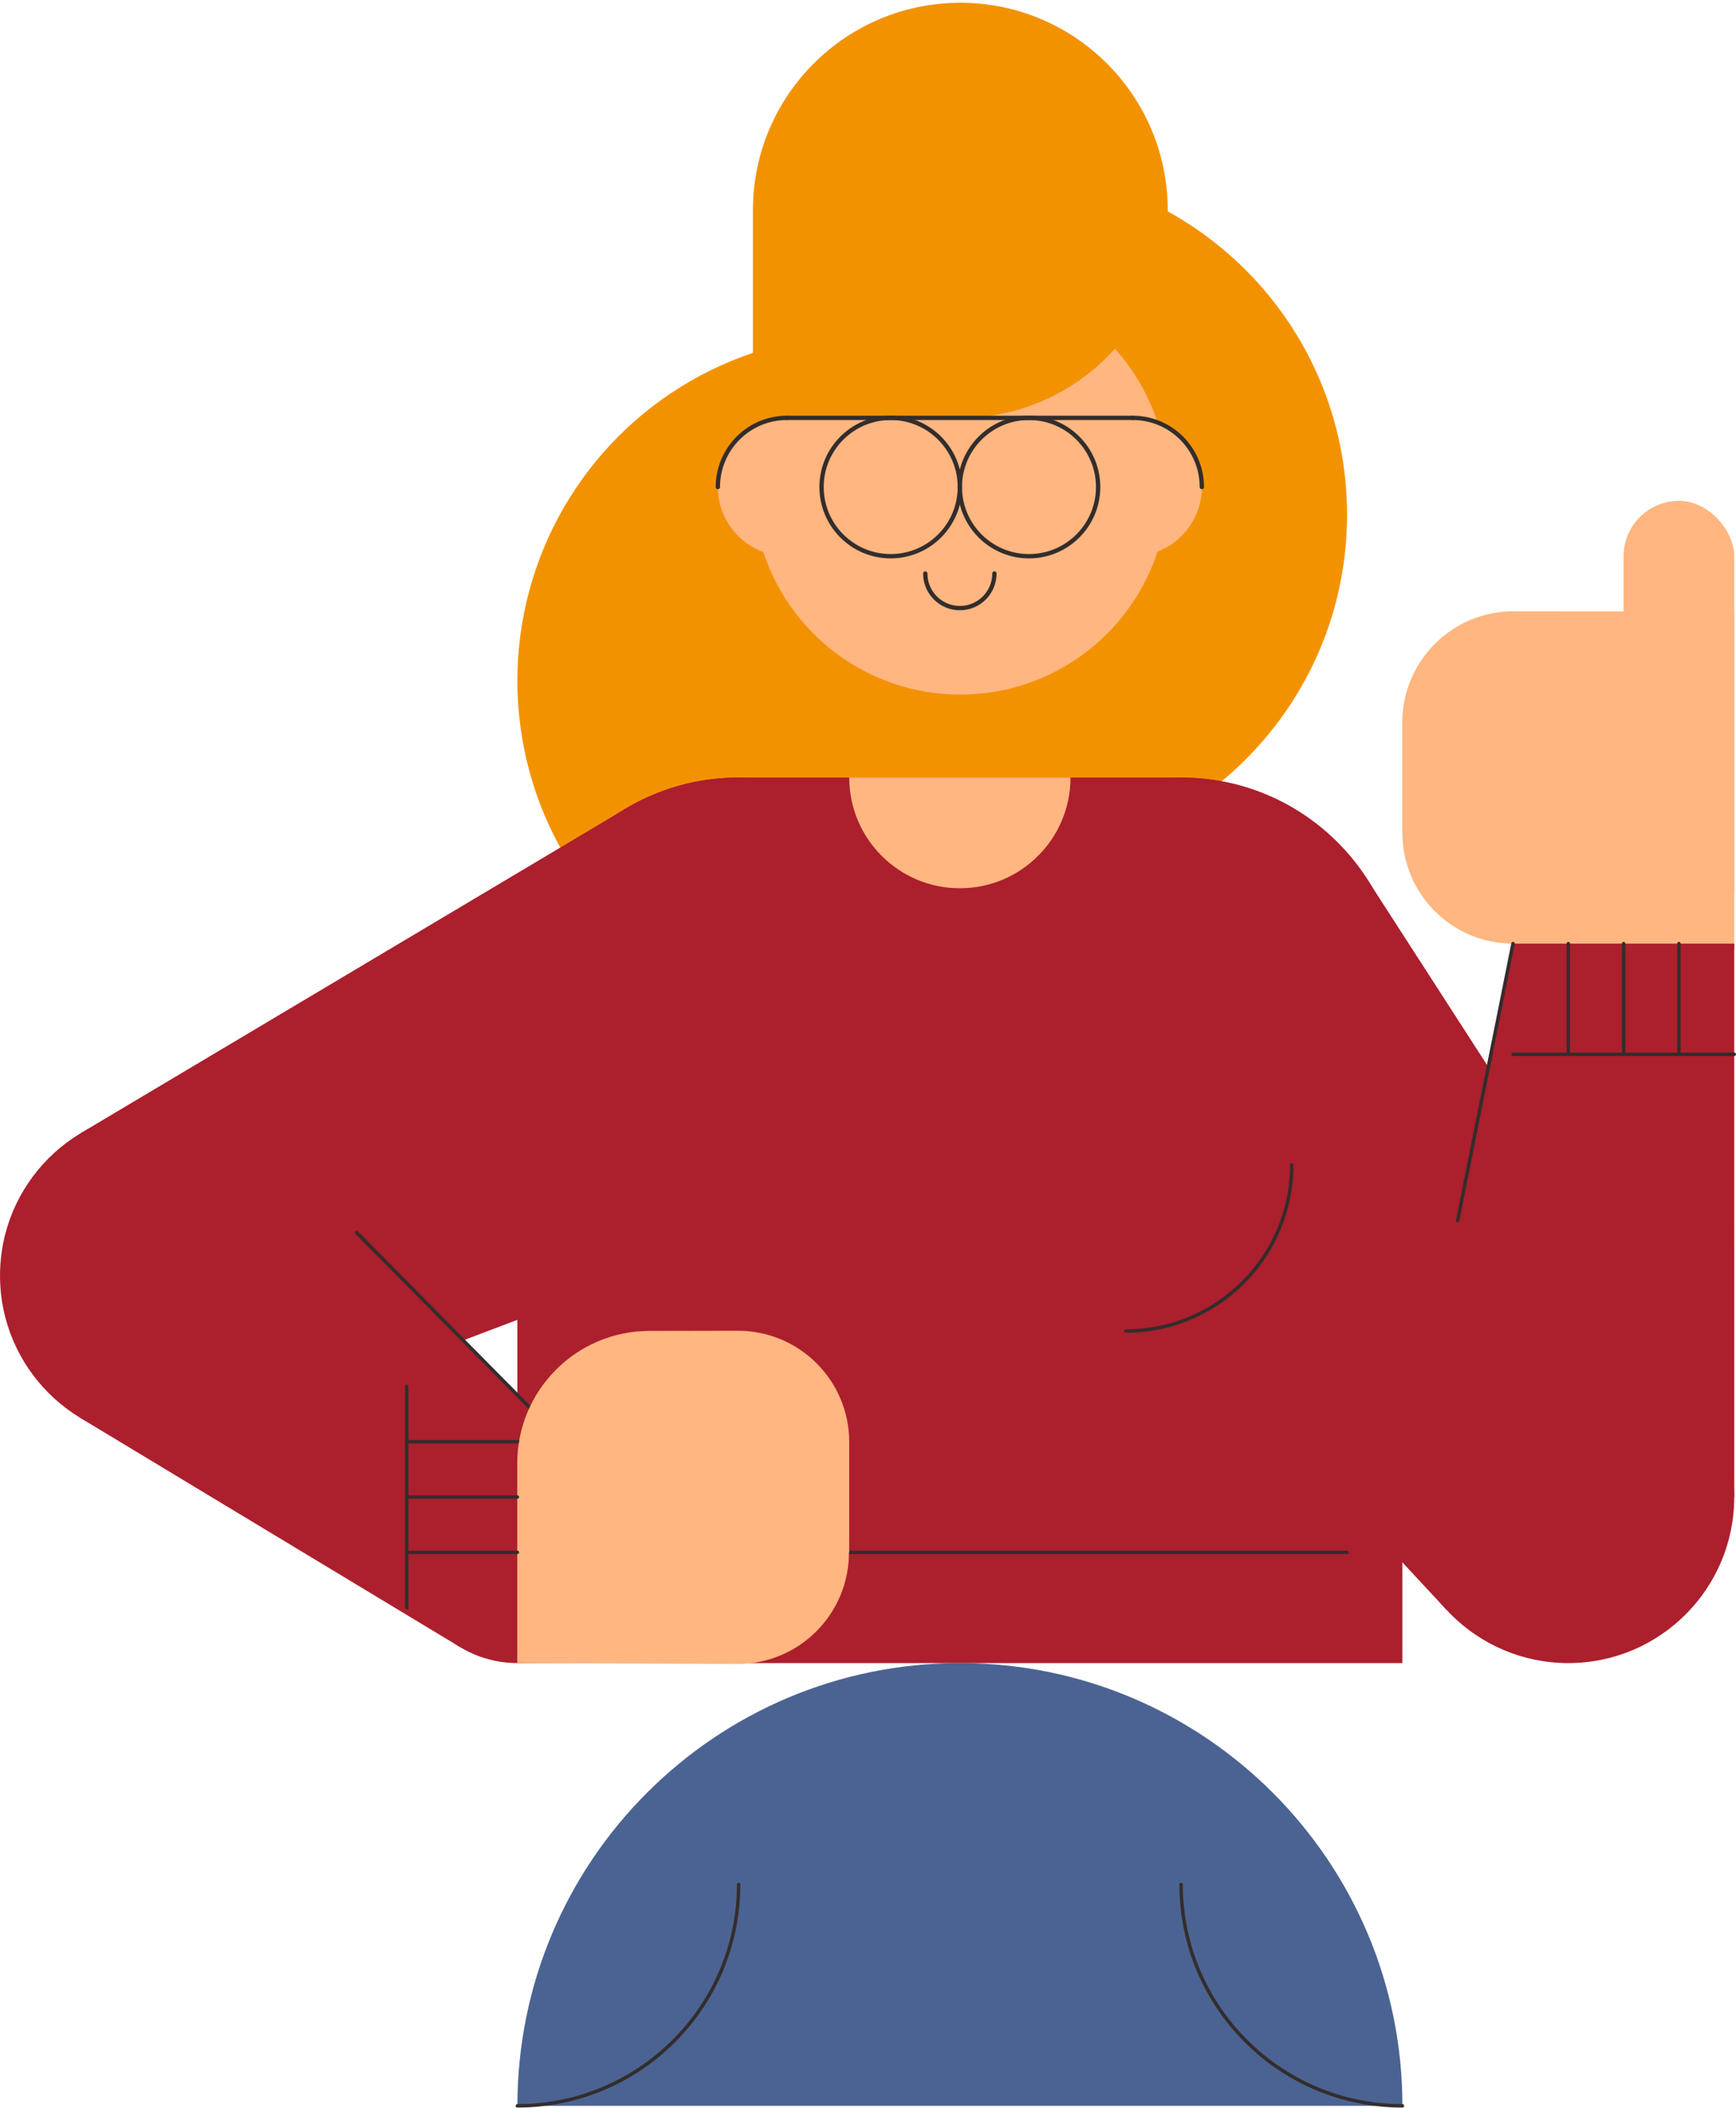 <?xml version="1.0" encoding="UTF-8"?><svg xmlns="http://www.w3.org/2000/svg" id="illustrations67f3ff5dddd87" viewBox="0 0 627.7 761.4" aria-hidden="true" width="627px" height="761px">
  <defs><linearGradient class="cerosgradient" data-cerosgradient="true" id="CerosGradient_ida4fbe0dc5" gradientUnits="userSpaceOnUse" x1="50%" y1="100%" x2="50%" y2="0%"><stop offset="0%" stop-color="#d1d1d1"/><stop offset="100%" stop-color="#d1d1d1"/></linearGradient><linearGradient/>
    <style>
      .cls-1-67f3ff5dddd87{
        fill: #f39200;
      }

      .cls-2-67f3ff5dddd87{
        fill: #ffb680;
      }

      .cls-3-67f3ff5dddd87{
        fill: #4b6392;
      }

      .cls-4-67f3ff5dddd87{
        stroke-width: 1.25px;
      }

      .cls-4-67f3ff5dddd87, .cls-5-67f3ff5dddd87{
        fill: none;
        stroke: #332d2c;
        stroke-linecap: round;
        stroke-linejoin: round;
      }

      .cls-5-67f3ff5dddd87{
        stroke-width: 1.56px;
      }

      .cls-6-67f3ff5dddd87{
        fill: #ac1f2d;
      }
    </style>
  </defs>
  <circle class="cls-6-67f3ff5dddd87" cx="60.01" cy="460.76" r="60"/>
  <path class="cls-6-67f3ff5dddd87" d="M102.68,418.56q67.7,68.46,112.83,114.09l-49.1,62.38-137.4-82.88,73.67-93.59Z"/>
  <circle class="cls-1-67f3ff5dddd87" cx="312.07" cy="245.78" r="125"/>
  <path class="cls-6-67f3ff5dddd87" d="M29.32,409.19q84.37-50.22,196.84-117.16l69.31,143.54q-122.36,46.45-214.15,81.3l-52-107.68Z"/>
  <path class="cls-1-67f3ff5dddd87" d="M362.06,60.78c69.04,0,125,55.96,125,125s-55.96,125-125,125"/>
  <path class="cls-6-67f3ff5dddd87" d="M507.07,360.77v240H187.07v-240c0-44.18,35.82-80,80-80h160c44.18,0,80,35.82,80,80Z"/>
  <path class="cls-4-67f3ff5dddd87" d="M128.93,445.18c67.7,68.46,41.46,41.83,86.58,87.46"/>
  <circle class="cls-6-67f3ff5dddd87" cx="427.07" cy="360.77" r="80"/>
  <circle class="cls-6-67f3ff5dddd87" cx="267.07" cy="360.77" r="80"/>
  <g>
    <path class="cls-6-67f3ff5dddd87" d="M494.27,317.38q70.4,109.06,123.2,190.85l-94.36,73.39q-66.28-71.31-154.65-166.38l125.81-97.85Z"/>
    <circle class="cls-6-67f3ff5dddd87" cx="567.06" cy="540.77" r="60"/>
    <path class="cls-6-67f3ff5dddd87" d="M508.51,527.59c23.72-105.37,22.74-116.59,38.55-186.82h80c0,71.99,0,91.98.02,199.99l-118.57-13.17Z"/>
    <path class="cls-6-67f3ff5dddd87" d="M627.06,340.77c0,22.09-17.91,40-40,40s-40-17.91-40-40"/>
    <rect class="cls-2-67f3ff5dddd87" x="587.06" y="180.77" width="40" height="160" rx="20" ry="20"/>
    <path class="cls-2-67f3ff5dddd87" d="M579.35,220.73l-32.01-.06c-22.2-.05-40.24,17.9-40.31,40.1v40l.04.04c.02,22.07,17.92,39.96,40,39.96h80v-120"/>
  </g>
  <path class="cls-2-67f3ff5dddd87" d="M387.07,280.77c0,22.09-17.91,40-40,40s-40-17.91-40-40"/>
  <path class="cls-4-67f3ff5dddd87" d="M467.07,420.77c0,33.14-26.86,60-60,60"/>
  <circle class="cls-2-67f3ff5dddd87" cx="347.24" cy="175.78" r="75"/>
  <path class="cls-1-67f3ff5dddd87" d="M347.24.78c-41.42,0-75,33.58-75,75v76.13l11.39-1.13h63.61c41.42,0,75-33.58,75-75S388.66.78,347.24.78Z"/>
  <circle class="cls-2-67f3ff5dddd87" cx="284.56" cy="175.78" r="25"/>
  <circle class="cls-2-67f3ff5dddd87" cx="409.56" cy="175.78" r="25"/>
  <path class="cls-5-67f3ff5dddd87" d="M259.56,175.78c0-13.81,11.19-25,25-25"/>
  <path class="cls-5-67f3ff5dddd87" d="M434.56,175.78c0-13.81-11.19-25-25-25"/>
  <circle class="cls-5-67f3ff5dddd87" cx="322.06" cy="175.78" r="25"/>
  <circle class="cls-5-67f3ff5dddd87" cx="372.06" cy="175.78" r="25"/>
  <line class="cls-5-67f3ff5dddd87" x1="409.56" y1="150.78" x2="284.56" y2="150.78"/>
  <path class="cls-5-67f3ff5dddd87" d="M359.56,207.03c0,6.9-5.6,12.5-12.5,12.5s-12.5-5.6-12.5-12.5"/>
  <circle class="cls-6-67f3ff5dddd87" cx="187.07" cy="560.77" r="40"/>
  <path class="cls-3-67f3ff5dddd87" d="M187.08,760.77c0-88.37,71.63-160,160-160s160,71.63,160,160"/>
  <line class="cls-4-67f3ff5dddd87" x1="487.07" y1="560.77" x2="287.07" y2="560.77"/>
  <path class="cls-2-67f3ff5dddd87" d="M187.03,600.77h0s0-72.06,0-72.06c-.07-26.42,21.29-47.91,47.71-47.98l32.01-.06c22.2-.04,40.24,17.9,40.31,40.1h0s0,47.74,0,47.74v-7.74h-.1c.04,22.2-17.9,40.24-40.1,40.31"/>
  <line class="cls-4-67f3ff5dddd87" x1="607.07" y1="340.77" x2="607.07" y2="380.77"/>
  <line class="cls-4-67f3ff5dddd87" x1="587.07" y1="340.77" x2="587.07" y2="380.77"/>
  <line class="cls-4-67f3ff5dddd87" x1="567.07" y1="340.77" x2="567.07" y2="380.77"/>
  <line class="cls-4-67f3ff5dddd87" x1="627.07" y1="380.77" x2="547.07" y2="380.77"/>
  <line class="cls-4-67f3ff5dddd87" x1="187.07" y1="560.77" x2="147.07" y2="560.77"/>
  <line class="cls-4-67f3ff5dddd87" x1="187.07" y1="540.77" x2="147.07" y2="540.77"/>
  <line class="cls-4-67f3ff5dddd87" x1="187.07" y1="520.77" x2="147.07" y2="520.77"/>
  <line class="cls-4-67f3ff5dddd87" x1="147.07" y1="580.77" x2="147.07" y2="500.77"/>
  <line class="cls-4-67f3ff5dddd87" x1="527.07" y1="440.77" x2="547.07" y2="340.77"/>
  <path class="cls-4-67f3ff5dddd87" d="M507.07,760.77c-44.18,0-80-35.82-80-80"/>
  <path class="cls-4-67f3ff5dddd87" d="M187.07,760.77c44.18,0,80-35.82,80-80"/>
</svg>